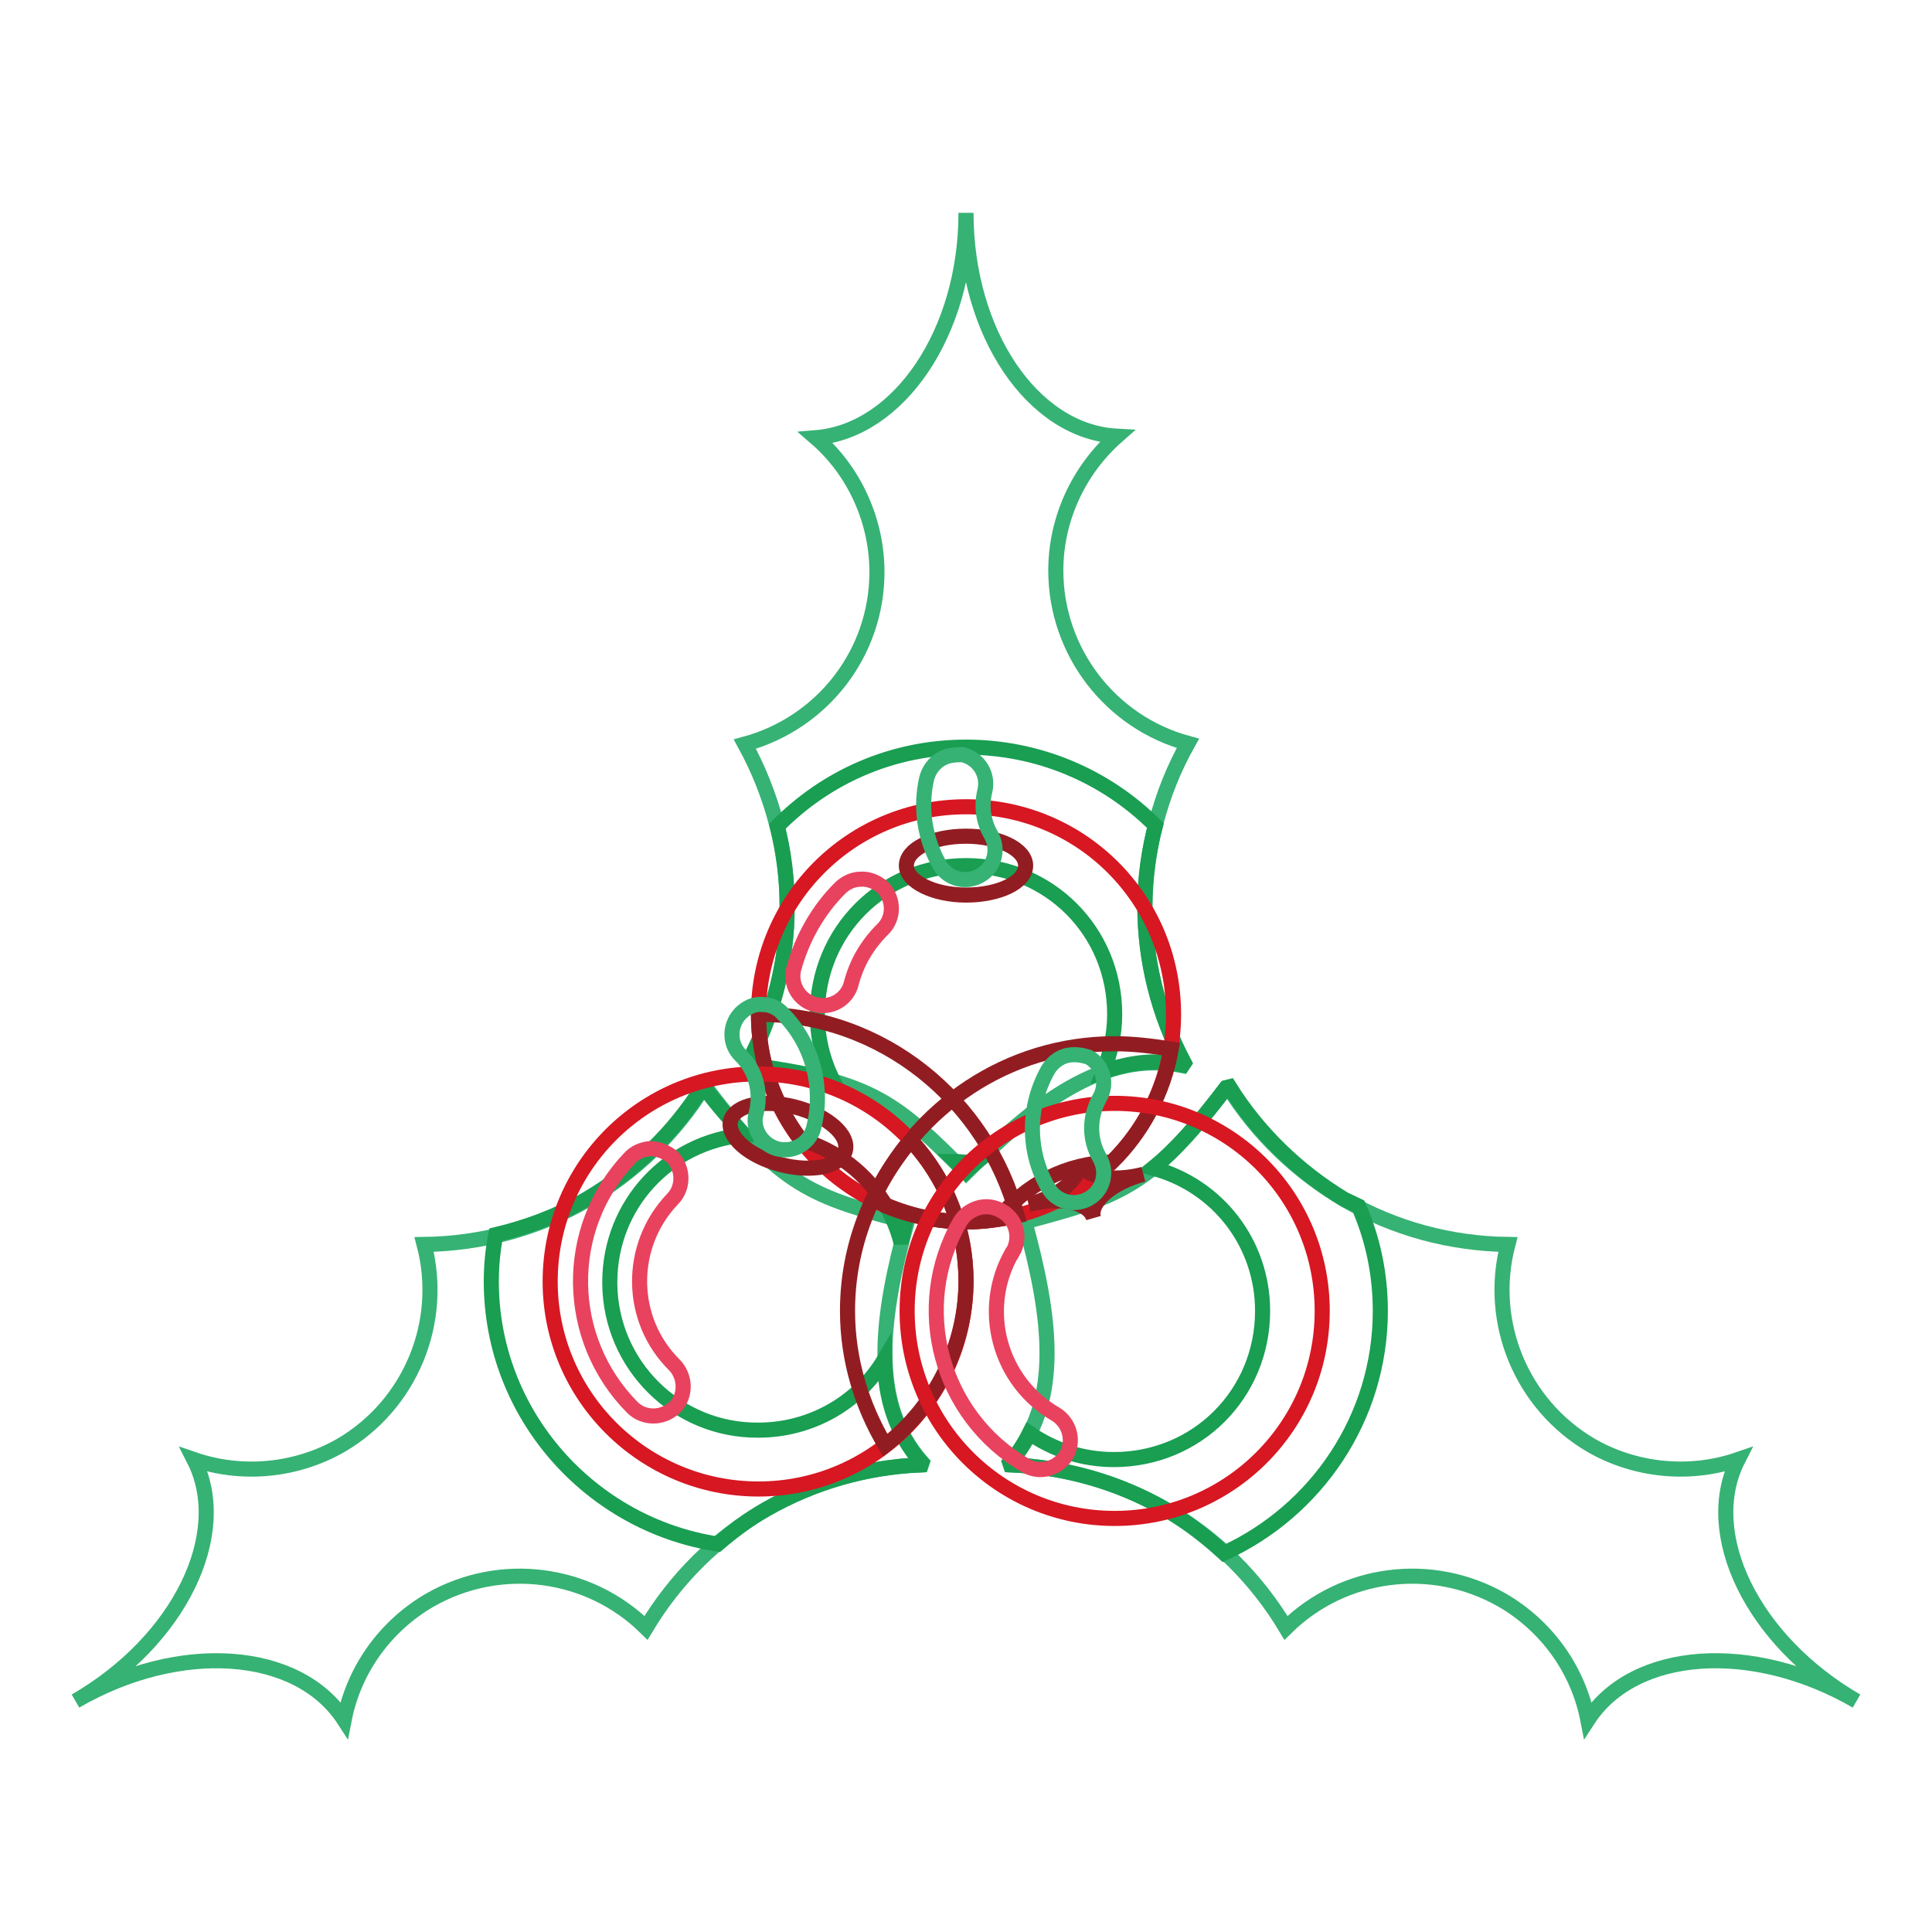 <?xml version="1.0" encoding="utf-8"?>
<!-- Svg Vector Icons : http://www.onlinewebfonts.com/icon -->
<!DOCTYPE svg PUBLIC "-//W3C//DTD SVG 1.1//EN" "http://www.w3.org/Graphics/SVG/1.1/DTD/svg11.dtd">
<svg version="1.1" xmlns="http://www.w3.org/2000/svg" xmlns:xlink="http://www.w3.org/1999/xlink" x="0px" y="0px" viewBox="0 0 256 256" enable-background="new 0 0 256 256" xml:space="preserve">
<g> <path stroke-width="2" fill-opacity="0" stroke="#36b274"  d="M10,225.4c13.8-8,29.5-6.9,35.6,2.5c1.3-6.7,5.5-12.5,11.4-15.9c9.3-5.3,21-3.8,28.6,3.7 c3.9-6.5,9.3-11.9,15.9-15.7c6.3-3.6,13.3-5.6,20.6-5.9l0.1-0.3c-7.1-8-5.4-19.5-2-31.9c-12.4-3.3-16.7-4.6-26.6-17.7l-0.4-0.1 c-3.8,6.1-9.1,11.2-15.4,14.9c-6.6,3.8-14,5.8-21.6,5.9c2.7,10.3-1.8,21.2-11,26.6c-5.9,3.4-13.1,4.1-19.5,1.9 C30.7,203.2,23.8,217.4,10,225.4L10,225.4z"/> <path stroke-width="2" fill-opacity="0" stroke="#199e52"  d="M93.1,144c-3.8,6.1-9.1,11.2-15.4,14.9c-3.8,2.2-7.8,3.7-12,4.7c-0.4,2-0.6,4.1-0.6,6.2 c0,17.6,13.1,32.2,30,34.8c2-1.7,4.1-3.3,6.4-4.6c6.3-3.6,13.3-5.6,20.5-5.9l0.1-0.3c-3.4-3.9-4.8-8.5-4.9-13.7 c-3.5,5.9-9.9,9.4-16.7,9.4c-10.8,0.1-19.6-8.6-19.7-19.4c0-0.1,0-0.2,0-0.2c0-10.3,7.8-18.6,17.8-19.5c-1.8-2-3.6-4-5.2-6.2 L93.1,144L93.1,144z M118.2,161.3c0.5,1.1,0.9,2.2,1.2,3.4c0.2-1,0.4-1.9,0.6-2.9C119.3,161.6,118.9,161.5,118.2,161.3L118.2,161.3 z"/> <path stroke-width="2" fill-opacity="0" stroke="#36b274"  d="M128,28.2c0,15.9,8.8,29,20,29.6c-5.1,4.5-8.1,11-8.1,17.8c0,10.7,7.2,20.1,17.5,22.9 c-3.7,6.6-5.6,14-5.7,21.6c0,7.2,1.8,14.4,5.2,20.8l-0.2,0.3c-10.5-2.1-19.6,5.1-28.7,14.2c-9.1-9.1-12.3-12.2-28.7-14.2l-0.2-0.3 c3.4-6.4,5.2-13.5,5.2-20.7c0-7.6-2-15-5.6-21.6c10.3-2.8,17.5-12.1,17.5-22.8c0-6.8-3-13.4-8.1-17.8C119.1,57.1,128,44.1,128,28.2 L128,28.2z"/> <path stroke-width="2" fill-opacity="0" stroke="#199e52"  d="M128,99c-9.8,0-18.6,4-25,10.5c0.9,3.5,1.3,7,1.3,10.6c0,7.2-1.8,14.4-5.2,20.7l0.2,0.3 c4.6,0.6,8.2,1.3,11.1,2.1c-1.4-2.7-2.1-5.8-2.1-8.8c0-11,8.7-19.7,19.7-19.7c11,0,19.7,8.7,19.7,19.7c0,2.7-0.6,5.3-1.5,7.6 c3.4-1.2,6.8-1.7,10.5-0.9l0.2-0.3c-3.4-6.4-5.2-13.5-5.2-20.8c0-3.6,0.5-7.2,1.4-10.6C146.4,102.7,137.4,99,128,99z M126.6,153.9 c0.5,0.5,0.9,0.8,1.4,1.3c0.5-0.5,1-0.9,1.5-1.3c-0.5,0-1,0.1-1.4,0.1C127.5,154,127.1,153.9,126.6,153.9z"/> <path stroke-width="2" fill-opacity="0" stroke="#36b274"  d="M246,225.4c-13.8-8-29.5-6.9-35.6,2.5c-1.3-6.7-5.5-12.5-11.4-15.9c-9.3-5.3-21-3.8-28.6,3.7 c-3.9-6.5-9.3-11.9-15.9-15.7c-6.3-3.6-13.3-5.6-20.6-5.9l-0.1-0.3c7.1-8,5.4-19.5,2-31.9c12.4-3.3,16.7-4.6,26.6-17.7l0.4-0.1 c3.8,6.1,9.1,11.2,15.4,14.9c6.6,3.8,14,5.8,21.6,5.9c-2.7,10.3,1.8,21.2,11,26.6c5.9,3.4,13.1,4.1,19.5,1.9 C225.3,203.2,232.2,217.4,246,225.4L246,225.4z"/> <path stroke-width="2" fill-opacity="0" stroke="#d71722"  d="M155.5,134.4c0,15.2-12.3,27.5-27.5,27.5s-27.5-12.3-27.5-27.5c0-15.2,12.3-27.5,27.5-27.5 S155.5,119.1,155.5,134.4z"/> <path stroke-width="2" fill-opacity="0" stroke="#199e52"  d="M162.9,144l-0.4,0.1c-3.8,5-6.8,8.3-9.7,10.7c8.6,2.3,14.5,10,14.5,18.9c0,11-8.7,19.7-19.7,19.7 c-4.2,0-8-1.3-11.2-3.5c-0.7,1.4-1.5,2.7-2.6,3.9l0.1,0.3c7.2,0.3,14.3,2.3,20.5,5.9c2.8,1.6,5.4,3.6,7.8,5.8 c12.2-5.6,20.7-17.9,20.7-32.1c0-4.9-1-9.6-2.9-13.9c-0.6-0.3-1.3-0.6-1.9-0.9C172,155.2,166.7,150.1,162.9,144L162.9,144z"/> <path stroke-width="2" fill-opacity="0" stroke="#911d22"  d="M147.7,138.3c-14.2,0-26.4,8.5-32,20.6c3.8,1.9,8.1,3,12.4,3c1.4,0,2.8-0.1,4.2-0.4c3.6-4.6,9.1-7.4,15-7.5 c4.1-4,6.9-9.3,7.9-15C152.6,138.6,150.2,138.3,147.7,138.3L147.7,138.3z"/> <path stroke-width="2" fill-opacity="0" stroke="#911d22"  d="M100.5,134.4c0,6,2,11.8,5.6,16.6c4.7,1.4,8.8,4.5,11.3,8.8c3.4,1.4,7,2.1,10.7,2.1c2.2,0,4.5-0.3,6.7-0.8 C130.7,145.8,116.9,134.4,100.5,134.4z"/> <path stroke-width="2" fill-opacity="0" stroke="#d71722"  d="M128,169.8c0,15.2-12.3,27.5-27.5,27.5S72.9,185,72.9,169.8c0-15.2,12.3-27.5,27.5-27.5 S128,154.5,128,169.8z"/> <path stroke-width="2" fill-opacity="0" stroke="#911d22"  d="M120.7,151.1c-5.2,6.2-8.4,14-8.4,22.6c0,6.5,1.9,12.6,5,17.8c6.7-5.2,10.7-13.3,10.7-21.8 C128,162.8,125.4,156.2,120.7,151.1L120.7,151.1z"/> <path stroke-width="2" fill-opacity="0" stroke="#d71722"  d="M175.2,173.7c0,15.2-12.3,27.5-27.5,27.5l0,0c-15.2,0-27.5-12.3-27.5-27.5l0,0c0-15.2,12.3-27.5,27.5-27.5 S175.2,158.5,175.2,173.7z"/> <path stroke-width="2" fill-opacity="0" stroke="#911d22"  d="M112,152.5c-0.6,2.1-4.4,2.9-8.6,1.8c-4.2-1.1-7.1-3.7-6.6-5.8l0,0c0.6-2.1,4.4-2.9,8.6-1.8 C109.6,147.8,112.6,150.4,112,152.5C112,152.5,112,152.5,112,152.5z M135.9,114.7c0,2.2-3.5,3.9-7.9,3.9l0,0 c-4.3,0-7.9-1.8-7.9-3.9l0,0c0-2.2,3.5-3.9,7.9-3.9l0,0C132.3,110.8,135.9,112.5,135.9,114.7L135.9,114.7z M136.3,159.6 c4.2-1.1,8-0.3,8.6,1.8c-0.6-2.1,2.4-4.7,6.6-5.8c0,0,0,0,0,0c-4.2,1.1-8.1,0.3-8.6-1.8C143.5,155.9,140.5,158.5,136.3,159.6 C136.3,159.6,136.3,159.6,136.3,159.6L136.3,159.6z"/> <path stroke-width="2" fill-opacity="0" stroke="#e8425f"  d="M114,116.5c-1,0-2,0.5-2.7,1.2c-2.9,2.9-5,6.6-6.1,10.6c-0.6,2.1,0.7,4.3,2.8,4.8c2.1,0.6,4.3-0.7,4.8-2.8 c0.7-2.7,2.1-5.1,4.1-7.1c1.6-1.5,1.6-4,0.1-5.6C116.2,116.9,115.1,116.4,114,116.5z M86.1,152.2c-1,0.1-2,0.5-2.7,1.3 c-8.8,9.3-8.6,23.9,0.4,33c1.5,1.5,4,1.5,5.6,0c1.5-1.5,1.5-4,0-5.6l0,0c-6.1-6-6.2-15.8-0.3-22c1.5-1.5,1.5-4,0-5.6 C88.2,152.6,87.2,152.2,86.1,152.2L86.1,152.2z M130.7,159.9c-1.4,0-2.8,0.8-3.5,2c-6.5,11.3-2.6,25.7,8.7,32.3 c1.9,1.1,4.3,0.4,5.4-1.4c1.1-1.9,0.4-4.3-1.4-5.4c-7.5-4.3-10.1-13.9-5.8-21.4c0,0,0-0.1,0.1-0.1c1.1-1.9,0.5-4.3-1.4-5.4 C132.1,160.1,131.4,159.9,130.7,159.9z"/> <path stroke-width="2" fill-opacity="0" stroke="#36b274"  d="M101,133.1c1,0,2,0.4,2.7,1.2c4,4,5.5,9.8,4.1,15.2c-0.6,2.1-2.8,3.3-4.9,2.7c-2-0.6-3.3-2.7-2.7-4.7 c0.7-2.7,0-5.6-2-7.6c-1.6-1.5-1.6-4-0.1-5.6C98.9,133.5,99.9,133,101,133.1z M141.2,139.9c-1,0.3-1.8,1-2.3,1.8 c-2.8,4.9-2.8,10.9,0,15.7c1.1,1.9,3.5,2.5,5.4,1.4c1.9-1.1,2.5-3.5,1.4-5.4l0,0c-1.4-2.4-1.4-5.4,0-7.9c1.1-1.9,0.5-4.3-1.4-5.4 C143.4,139.8,142.3,139.6,141.2,139.9L141.2,139.9z M125.6,100.2c-1.4,0.4-2.4,1.5-2.8,2.9c-0.9,3.9-0.3,8,1.7,11.5 c1.1,1.9,3.5,2.5,5.4,1.4c1.9-1.1,2.5-3.5,1.4-5.4c-1-1.7-1.3-3.8-0.8-5.8c0.5-2.1-0.7-4.2-2.9-4.8C127,100,126.3,100,125.6,100.2z "/></g>
</svg>